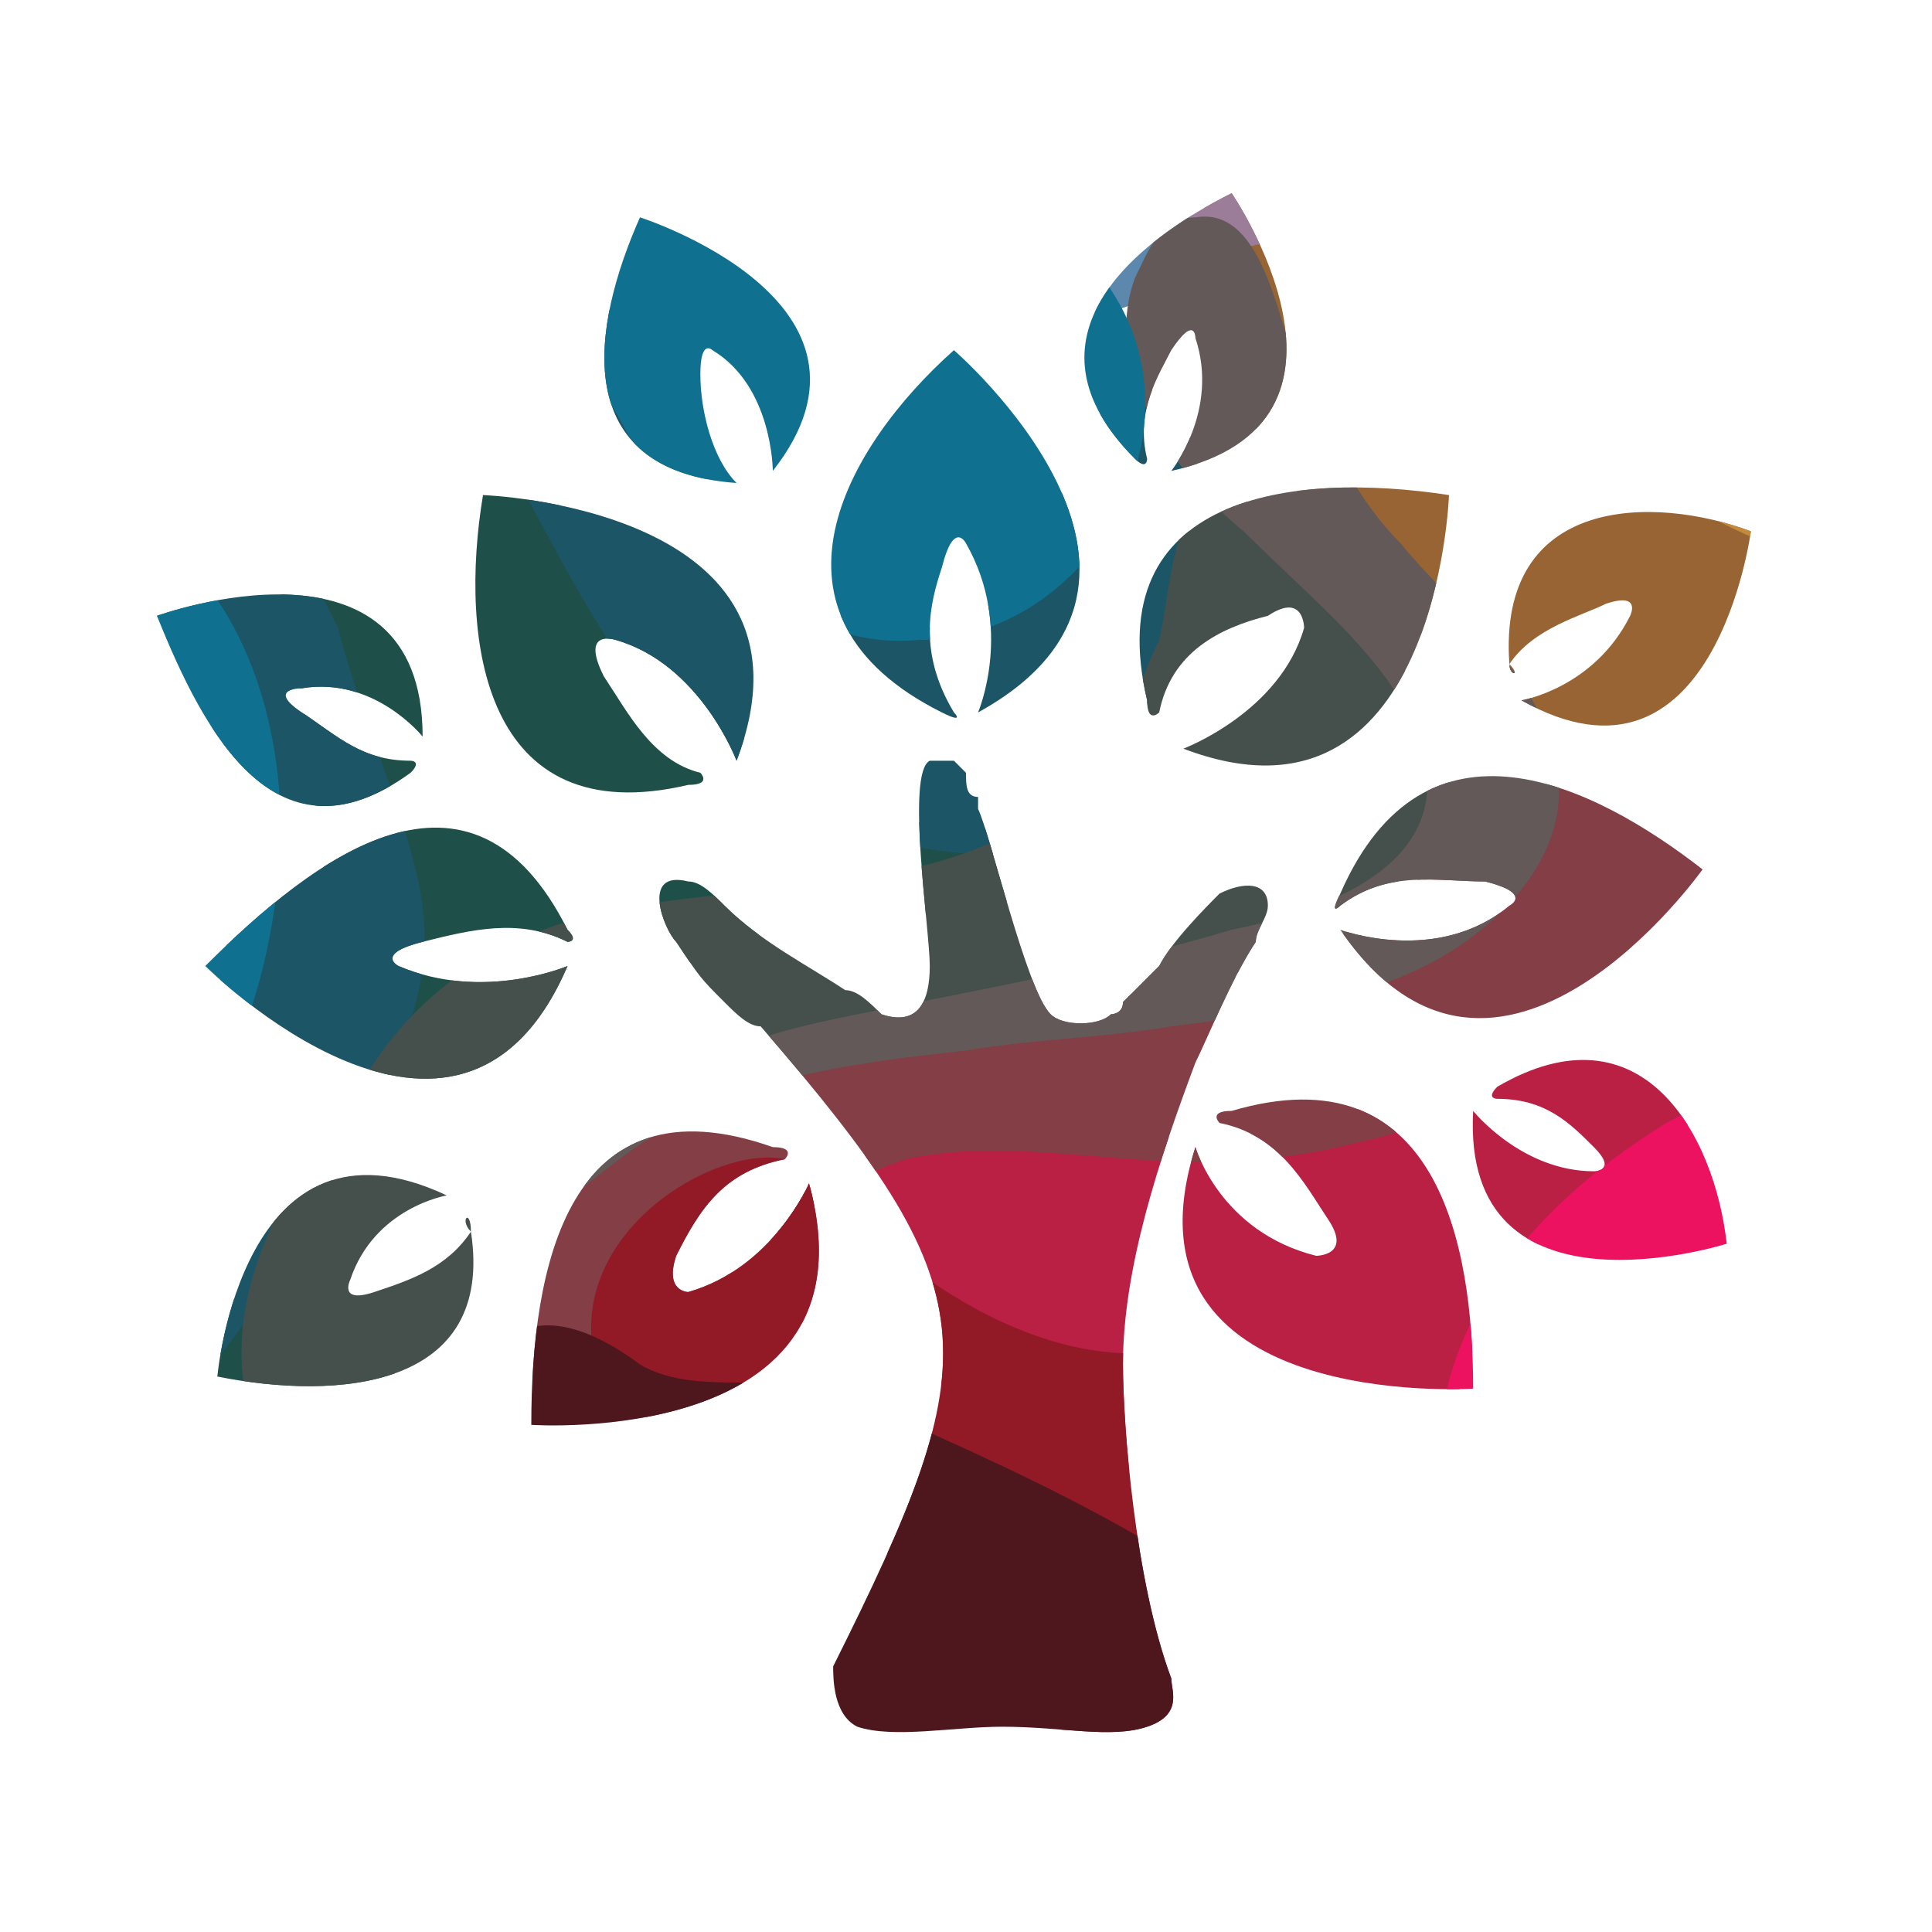 <?xml version="1.0" encoding="utf-8"?>
<!-- Generator: Adobe Illustrator 26.3.1, SVG Export Plug-In . SVG Version: 6.00 Build 0)  -->
<svg version="1.1" id="Layer_1" xmlns="http://www.w3.org/2000/svg" xmlns:xlink="http://www.w3.org/1999/xlink" x="0px" y="0px"
	 viewBox="0 0 16 16" style="enable-background:new 0 0 16 16;" xml:space="preserve">
<style type="text/css">
	.st0{clip-path:url(#SVGID_00000054224881382239122450000015378947384994516914_);}
	.st1{fill:#1E5049;}
	.st2{fill:#BA1F44;}
	.st3{fill:#EC1260;}
	.st4{fill:#DEBA6B;}
	.st5{fill:#625958;}
	.st6{fill:#5C88AE;}
	.st7{fill:#9C7D99;}
	.st8{fill:#843E46;}
	.st9{fill:#996433;}
	.st10{fill:#921A26;}
	.st11{fill:#A15B98;}
	.st12{fill:#C4893A;}
	.st13{fill:#4D171D;}
	.st14{fill:#1B5566;}
	.st15{fill:#107090;}
	.st16{fill:#45504C;}
</style>
<g>
	<g>
		<defs>
			<path id="SVGID_1_" d="M5.7,7.3c0.1,0,0.2,0.1,0.3,0.2c0.3,0.3,0.7,0.5,1,0.7c0,0,0,0,0,0c0.1,0,0.2,0.1,0.3,0.2
				C7.6,8.5,7.7,8.3,7.7,8c0-0.3-0.2-1.6,0-1.7c0,0,0.1,0,0.2,0l0.1,0.1C8,6.5,8,6.6,8.1,6.6c0,0,0,0,0,0.1c0.1,0.2,0.4,1.5,0.6,1.7
				c0.1,0.1,0.4,0.1,0.5,0c0,0,0,0,0,0c0,0,0.1,0,0.1-0.1L9.6,8c0.1-0.2,0.4-0.5,0.5-0.6c0,0,0,0,0,0c0.2-0.1,0.4-0.1,0.4,0.1
				c0,0.1-0.1,0.2-0.1,0.3C10.2,8.1,10,8.6,9.9,8.8c0,0,0,0,0,0c-0.3,0.8-0.6,1.7-0.6,2.5c0,0.5,0.1,1.8,0.4,2.6
				c0,0.1,0.1,0.3-0.2,0.4c-0.3,0.1-0.7,0-1.2,0c-0.4,0-0.9,0.1-1.2,0c-0.2-0.1-0.2-0.4-0.2-0.5c1.3-2.6,1.3-3.1-0.6-5.3
				c0,0,0,0,0,0C6.2,8.5,6.1,8.4,6,8.3c0,0,0,0,0,0C5.8,8.1,5.8,8.1,5.6,7.8C5.5,7.7,5.3,7.2,5.7,7.3z M7.8,5.9c0.2,0.1,0.1,0,0.1,0
				C7.6,5.4,7.7,5,7.8,4.7c0.1-0.4,0.2-0.2,0.2-0.2c0.4,0.7,0.1,1.4,0.1,1.4c2-1.1-0.2-3-0.2-3C7,3.7,6.2,5.1,7.8,5.9z M9.5,5.8
				c0,0.2,0.1,0.1,0.1,0.1c0.1-0.5,0.5-0.7,0.9-0.8c0.3-0.2,0.3,0.1,0.3,0.1c-0.2,0.7-1,1-1,1C11.9,7,12,4.1,12,4.1
				C10.7,3.9,9.1,4.1,9.5,5.8z M11.1,7.4c-0.1,0.2,0,0.1,0,0.1c0.4-0.3,0.8-0.2,1.2-0.2c0.4,0.1,0.2,0.2,0.2,0.2
				c-0.6,0.5-1.4,0.2-1.4,0.2c1.3,1.9,3-0.5,3-0.5C13.2,6.5,11.8,5.8,11.1,7.4z M10.2,9.2c-0.2,0-0.1,0.1-0.1,0.1
				c0.5,0.1,0.7,0.5,0.9,0.8c0.2,0.3-0.1,0.3-0.1,0.3c-0.8-0.2-1-0.9-1-0.9c-0.7,2.2,2.3,2,2.3,2C12.2,10.3,11.9,8.7,10.2,9.2z
				 M4.4,11.8c0,0,2.9,0.2,2.3-2c0,0-0.3,0.7-1,0.9c0,0-0.2,0-0.1-0.3C5.8,10,6,9.7,6.5,9.6c0,0,0.1-0.1-0.1-0.1
				C4.7,8.9,4.4,10.5,4.4,11.8z M1.7,8c0,0,2.1,2.1,3,0c0,0-0.7,0.3-1.4,0c0,0-0.2-0.1,0.2-0.2s0.8-0.2,1.2,0c0,0,0.1,0,0-0.1
				C3.9,6.1,2.6,7.1,1.7,8z M5.7,6.5c0.2,0,0.1-0.1,0.1-0.1C5.4,6.3,5.2,5.9,5,5.6C4.8,5.2,5.1,5.3,5.1,5.3c0.7,0.2,1,1,1,1
				c0.8-2.1-2.1-2.2-2.1-2.2C3.8,5.3,4,6.9,5.7,6.5z M12.5,5.5C12.5,5.6,12.6,5.6,12.5,5.5c0.2-0.3,0.6-0.4,0.8-0.5
				c0.3-0.1,0.2,0.1,0.2,0.1c-0.3,0.6-0.9,0.7-0.9,0.7c1.6,0.9,1.9-1.4,1.9-1.4C13.7,4.1,12.4,4.1,12.5,5.5z M12.4,9
				c-0.1,0.1,0,0.1,0,0.1c0.4,0,0.6,0.2,0.8,0.4c0.2,0.2,0,0.2,0,0.2c-0.6,0-1-0.5-1-0.5c-0.1,1.8,2.1,1.1,2.1,1.1
				C14.2,9.4,13.6,8.3,12.4,9z M9.4,3.8c0.1,0.1,0.1,0,0.1,0C9.4,3.4,9.6,3.1,9.7,2.9c0.2-0.3,0.2-0.1,0.2-0.1
				c0.2,0.6-0.2,1.1-0.2,1.1c1.8-0.4,0.5-2.3,0.5-2.3C9.4,2,8.4,2.8,9.4,3.8z M6.1,4C6.2,4,6.2,4,6.1,4C5.9,3.8,5.8,3.4,5.8,3.1
				s0.1-0.2,0.1-0.2c0.5,0.3,0.5,1,0.5,1c1.1-1.4-1.1-2.1-1.1-2.1C4.9,2.7,4.7,3.9,6.1,4z M3.4,6.4c0.1-0.1,0-0.1,0-0.1
				c-0.4,0-0.6-0.2-0.9-0.4s0-0.2,0-0.2c0.6-0.1,1,0.4,1,0.4c0-1.8-2.2-1-2.2-1C1.7,6.1,2.3,7.2,3.4,6.4z M3.9,10.2
				C3.9,10,3.8,10.1,3.9,10.2c-0.2,0.3-0.5,0.4-0.8,0.5c-0.3,0.1-0.2-0.1-0.2-0.1C3.1,10,3.7,9.9,3.7,9.9C2,9.1,1.8,11.4,1.8,11.4
				C2.8,11.6,4.1,11.5,3.9,10.2z"/>
		</defs>
		<clipPath id="SVGID_00000009564365005266428960000009768068561295001531_">
			<use xlink:href="#SVGID_1_"  style="overflow:visible;"/>
		</clipPath>
		<g style="clip-path:url(#SVGID_00000009564365005266428960000009768068561295001531_);">
			<path class="st1" d="M10.2,6.6C10.3,6.7,9.8,7,9.5,7.1c-0.9,0.4-1.9,0.5-3,0.6c-1.1,0.1-2.8,2-3.4,1.1C2.5,7.8,2.7,4.9,1.9,4
				C1.6,3.6,1.1,3,1.6,2.6c0.5-0.4,1.4-0.5,1.9,0C4,3,4.3,3.6,4.7,4.3c0.6,0.9,1.3,2,2.5,2.4C8,7,9,6.8,9.7,6.7
				C9.9,6.6,10.1,6.6,10.2,6.6L10.2,6.6z"/>
			<path class="st2" d="M11.8,14.8c-0.3,0.1-0.6,0-0.8-0.2c-0.5-0.5-0.6-1.1-1-1.7c-0.3-0.5-0.8-0.9-1.3-1.1
				c-0.7-0.4-2.6-0.5-2.3-1.6C7.1,9,9,9.5,10.1,9.4c0.4,0,0.7-0.1,1.1-0.2c1.1-0.3,2.1-1.1,3.1-1.8c0.3-0.2,0.7-0.4,1.1-0.3
				c0.4,0.1,0.4,0.7,0.2,1c-0.4,0.7-1.2,0.9-1.9,1.4c-1,0.6-1.8,1.7-1.7,2.9C12,13.1,12.6,14.3,11.8,14.8L11.8,14.8z"/>
			<path class="st3" d="M12.4,14.6c-0.2-0.2-0.3-0.5-0.3-1c0-0.2-0.1-0.4-0.1-0.7c-0.4-1.6,0.5-2.8,1.8-3.6c1.1-0.6,1.9-0.5,1.9,0.9
				c0,0.7,0,1.5,0,2.2c0,1.1,0.1,2.2-1.2,2.3c-0.4,0-0.9,0-1.2,0C12.8,14.8,12.6,14.7,12.4,14.6L12.4,14.6z"/>
			<path class="st4" d="M15.8,14.4c0-3.4,0-7.1,0-10.5c0-0.5,0-1.1-0.3-1.6c-0.7-1.2-2.5-0.8-3.1-2.1c-0.4-1-0.5-1.6-1.7-1.7
				c-3.5-0.1-7,0-10.5,0c-1.1,0,0.6,0,0.9,0c4.5,0,9-0.1,13.5,0c0.3,0.1,0.6,0.2,0.8,0.4c0.3,0.3,0.4,0.9,0.4,1.4
				C15.8,5,15.8,9.7,15.8,14.4L15.8,14.4z"/>
			<path class="st5" d="M7.8,14.7c-2.1,0-4.4,0-6.5,0c-0.2,0-0.5,0-0.7,0c-0.9-0.1-1.2-1-1.3-1.7c0-0.2,0-0.3,0-0.3c0,0,0,0.1,0,0.3
				c0.1,0.7,0.4,1.5,1.3,1.7c0.2,0,0.5,0.1,0.7,0.1C3.5,14.7,5.7,14.7,7.8,14.7L7.8,14.7z"/>
			<path class="st6" d="M-0.4,12.6c0-3.1,0-6.2,0-9.3c0-0.4,0-0.5,0,0C-0.4,6.4-0.4,9.5-0.4,12.6L-0.4,12.6z"/>
			<path class="st7" d="M-0.4,3c0-1.3,0-3,0-4.3c0,0,0,0,0,0c0,0,0,0,0,0.1C-0.4-0.2-0.4,1.9-0.4,3L-0.4,3z"/>
			<path class="st8" d="M8.1,14.6c0.8,0,1.8,0,2.6,0c0,0,0,0,0,0C10,14.6,8.8,14.6,8.1,14.6L8.1,14.6z"/>
			<path class="st8" d="M15.1,7c0,0.2-0.2,0.3-0.5,0.5c-0.3,0.2-0.6,0.4-0.9,0.6c-0.7,0.5-1.4,1-2.2,1.3c-0.4,0.1-0.8,0.2-1.2,0.2
				c-0.9,0.1-1.9-0.2-2.8,0C6.9,9.8,6.4,10.2,6,10.6c-0.2,0.3-0.5,0.5-0.7,0.7c-0.1,0.1-0.2,0.1-0.3,0.2c-0.7,0.2-1-0.5-0.7-1.1
				c0.2-0.4,0.5-0.8,0.9-1c0.7-0.6,1.7-0.7,2.6-0.8C8.3,8.3,9,8.3,9.6,8.2c1.7-0.2,1.8-0.8,3.2-1.7c0.5-0.4,1.5,0,2,0.3
				C15,6.8,15.1,6.8,15.1,7L15.1,7z"/>
			<path class="st9" d="M14.8,6.6C14,7.2,13,6.4,12.3,5.8C11.5,5,10.4,3.9,10,2.7C9.9,2.4,9.9,2,10,1.6c0.1-0.3,0.2-0.5,0.5-0.5
				c0.2,0.1,0.4,0.2,0.6,0.4c0.2,0.2,0.5,0.5,0.7,0.7c0.5,0.4,1.1,0.7,1.7,1c0.5,0.3,1.1,0.5,1.4,0.9C15.4,4.8,15.6,6,14.8,6.6
				L14.8,6.6z"/>
			<path class="st10" d="M4.9,11.1C4.8,10,6.3,9.3,6.7,9.7c1.5,1.7,2.9,1.6,3.1,1.4c0.5-0.9,0.8,1.8,0.6,3c-0.1,0.6-0.8,0.8-1.4,0.4
				c-0.4-0.3-0.7-0.7-1.1-1.1c-0.4-0.5-0.9-0.8-1.5-1.1C5.8,12,5,11.7,4.9,11.1L4.9,11.1z"/>
			<path class="st6" d="M6-1.2c0.6-0.3,1.3-0.3,2-0.3c0.4,0,0.8,0,1.1,0.1c0.7,0.3,0.8,0.9,0.8,1.7c0,0.5,0.1,0.9,0,1.4
				C9.6,3,8.7,2.6,7.8,2.2C7.5,2.1,7.3,2,7.1,1.9C6.3,1.6,5.5,1.6,4.8,1.3C4.1,1,4.4,0.4,4.7,0C5.1-0.4,5.5-0.9,6-1.2L6-1.2z"/>
			<path class="st11" d="M4.1,0.5C3.8,0.8,3.4,0.8,3,0.9C2.6,0.9,2.2,0.9,1.8,1C1.1,1,0.2,1.4-0.3,0.8c-0.4-0.5-0.3-1.6,0.3-2
				c0.3-0.2,0.6-0.2,1-0.2c0.4,0,0.9,0,1.3,0c0.7,0,1.9-0.1,2,0.7C4.4-0.4,4.3,0.2,4.1,0.5L4.1,0.5z"/>
			<path class="st12" d="M15.4,4.5c-0.3,0.3-1-0.1-1.4-0.3c-1-0.6-2.4-1.1-2.7-2.3c-0.1-0.6,0.2-1.5,0.9-1.4c0.4,0,0.9,0.3,1.3,0.5
				c0.9,0.3,1.8,0.7,2.1,1.7C15.7,3.3,15.8,4.1,15.4,4.5L15.4,4.5z"/>
			<path class="st7" d="M12,0.4c-0.3,0.7-0.8,1.3-1.5,1.6c-0.9,0.3-1-0.7-1-1.4c0-0.3,0-0.5,0-0.8c0-0.4,0.2-0.8,0.5-0.9
				c0.4-0.3,1-0.3,1.5-0.1C12.2-1.2,12.3-0.3,12,0.4L12,0.4z"/>
			<path class="st7" d="M4.2,0.5C3.7,0.4,3.9-0.2,4-0.5C4.3-1,4.9-1.4,5.4-1.4C5.8-1.3,6-1,5.8-0.7C5.6-0.1,4.8,0.5,4.2,0.5L4.2,0.5
				z"/>
			<path class="st13" d="M5.3,11.3c0.5,0.3,1.3,0,1.8,0.3C8,12,10.4,13,10.8,13.9c0.2,1-3,0.9-3.7,0.9c-0.4,0-0.7,0-1.1,0
				c-1.1,0-2.8,0.3-2.7-1.3c0.1-0.7,0.3-1.8,0.8-2.3C4.4,10.8,4.9,11,5.3,11.3L5.3,11.3z"/>
			<path class="st1" d="M3.7,12.5c0.2,0.5,0.2,1.2-0.2,1.5c-0.3,0.3-0.8,0.3-1.2,0.3c-0.6,0-1.3,0.1-1.7-0.2
				c-0.6-0.3-0.7-1.2-0.4-1.8c0.2-0.5,0.8-0.9,1.3-1.3c0.2-0.1,0.5-0.3,0.8-0.4C3.1,10.6,3.5,11.8,3.7,12.5L3.7,12.5z"/>
			<path class="st14" d="M1.4,11.7C0.9,12.3,0.2,13-0.5,13c-0.7-0.2-0.5-1.1-0.1-1.6c0.4-0.5,1-0.8,1.5-1.4c0.4-0.4,0.6-0.9,0.8-1.4
				c0.5-1.7,0.2-3.1-1.1-4.3C0.1,3.9-0.4,3.5-0.5,3c-0.1-0.6,1.8-0.6,2.3-0.8C2.4,2,3.1,1.6,3.8,1.6C4.7,1.7,5,2.5,5.4,3.2
				C5.8,3.9,6.2,4.6,6.8,5C7.1,5.2,7.6,5.3,8,5.1C8.5,5,9,3.5,9.3,3.1C9.4,3,9.8,3.5,9.9,3.7c0.1,0.2-0.3,2-0.5,2.4
				C9.1,7.3,8,7.2,6.8,6.8C5.5,6.4,4.9,5.1,4.3,4C4,3.4,3.8,2.8,3.2,2.5c-0.4-0.2-1.1,0-1.4,0.3C1.7,3,1.7,3.2,1.8,3.5
				C2,3.8,2.3,4.2,2.5,4.6C2.6,4.8,2.7,5,2.8,5.2C3,6,3.4,6.8,3.5,7.5C3.6,8.3,3.2,9,2.8,9.7C2.4,10.4,2,11.1,1.4,11.7L1.4,11.7z"/>
			<path class="st15" d="M-0.1,3.6c0.5-0.3,1.3,0.7,1.6,1c0.7,0.7,0.9,1.8,0.8,2.7c-0.1,1-0.5,2-1.2,2.7c-0.4,0.3-1,0.8-1.3,0.2
				C-0.4,10-0.4,9.6-0.4,9.3c0-1.4,0-2.9,0-4.3C-0.4,4.6-0.5,3.9-0.1,3.6L-0.1,3.6z"/>
			<path class="st5" d="M-0.1,2.8c-0.8-0.2-0.6-1.1-0.1-1.5c0.5-0.4,1.3-0.5,2-0.6C2.8,0.6,4,0.4,4.7,1.1C5.1,1.7,3.5,1.8,3.1,2
				C2.6,2,2.1,2.2,1.5,2.4C1,2.6,0.4,2.8-0.1,2.8L-0.1,2.8z"/>
			<path class="st16" d="M2,11.2c0-0.9,0.6-1.7,1.1-2.4c0.4-0.6,1-1,1.7-1.2c1.5-0.4,3.6,0,4.5-1.6c0.1-0.2,0.2-0.5,0.3-0.7
				c0.1-0.4,0.1-1.3,0.6-1.2c0.3,0.1,0.5,0.4,0.8,0.7c0.4,0.4,1,1.1,1,1.7c-0.1,0.7-0.9,1.3-1.5,1.5C10,8.1,9,8.4,8.5,8.5
				C7.5,8.8,7,8.5,6,9c-1.5,0.7-1.9,1.8-2.4,3.2c-0.2,0.6-0.6,1-1.1,0.3C2.2,12.2,2,11.7,2,11.2L2,11.2z"/>
			<path class="st5" d="M4.2,10.2c0,0,0-0.1,0.1-0.3C4.7,9.5,5.3,9,5.8,8.8c0.4-0.2,0.8-0.3,1.3-0.4c1-0.2,2.1-0.4,3.1-0.7
				c1-0.2,2.1-0.7,1.4-1.9c-0.3-0.5-0.8-0.9-1.3-1.4C9.8,4,9.1,3.1,9.4,2.3c0.1-0.2,0.2-0.5,0.5-0.5c0.6-0.1,0.7,1,0.9,1.4
				c0.2,0.4,0.4,0.9,0.8,1.3C12,5,12.8,5.6,12.9,6.4C13,7.1,12.4,7.7,11.8,8c-0.6,0.3-1.3,0.4-2.1,0.5C9.1,8.6,8.6,8.6,8,8.7
				C7.1,8.8,6.3,8.9,5.6,9.3c-0.4,0.2-0.7,0.5-1,0.7C4.4,10.1,4.3,10.2,4.2,10.2L4.2,10.2z"/>
			<path class="st15" d="M9.2,2.4C10,3.6,9,5.3,7.6,5.3C6.5,5.4,5.8,4.4,5.2,3.6C4.8,2.8,3.4,1.1,5,0.7c0.5-0.1,1-0.1,1.5,0
				C7.5,1,8.8,1.6,9.2,2.4L9.2,2.4z"/>
			<path class="st16" d="M0.1,2.8C0,2.5,4.2,1.4,4.2,1.8C4,2.2,2.4,2.6,1.9,2.7C1.3,2.8,0.3,3,0.1,2.8L0.1,2.8z"/>
		</g>
	</g>
</g>
</svg>
